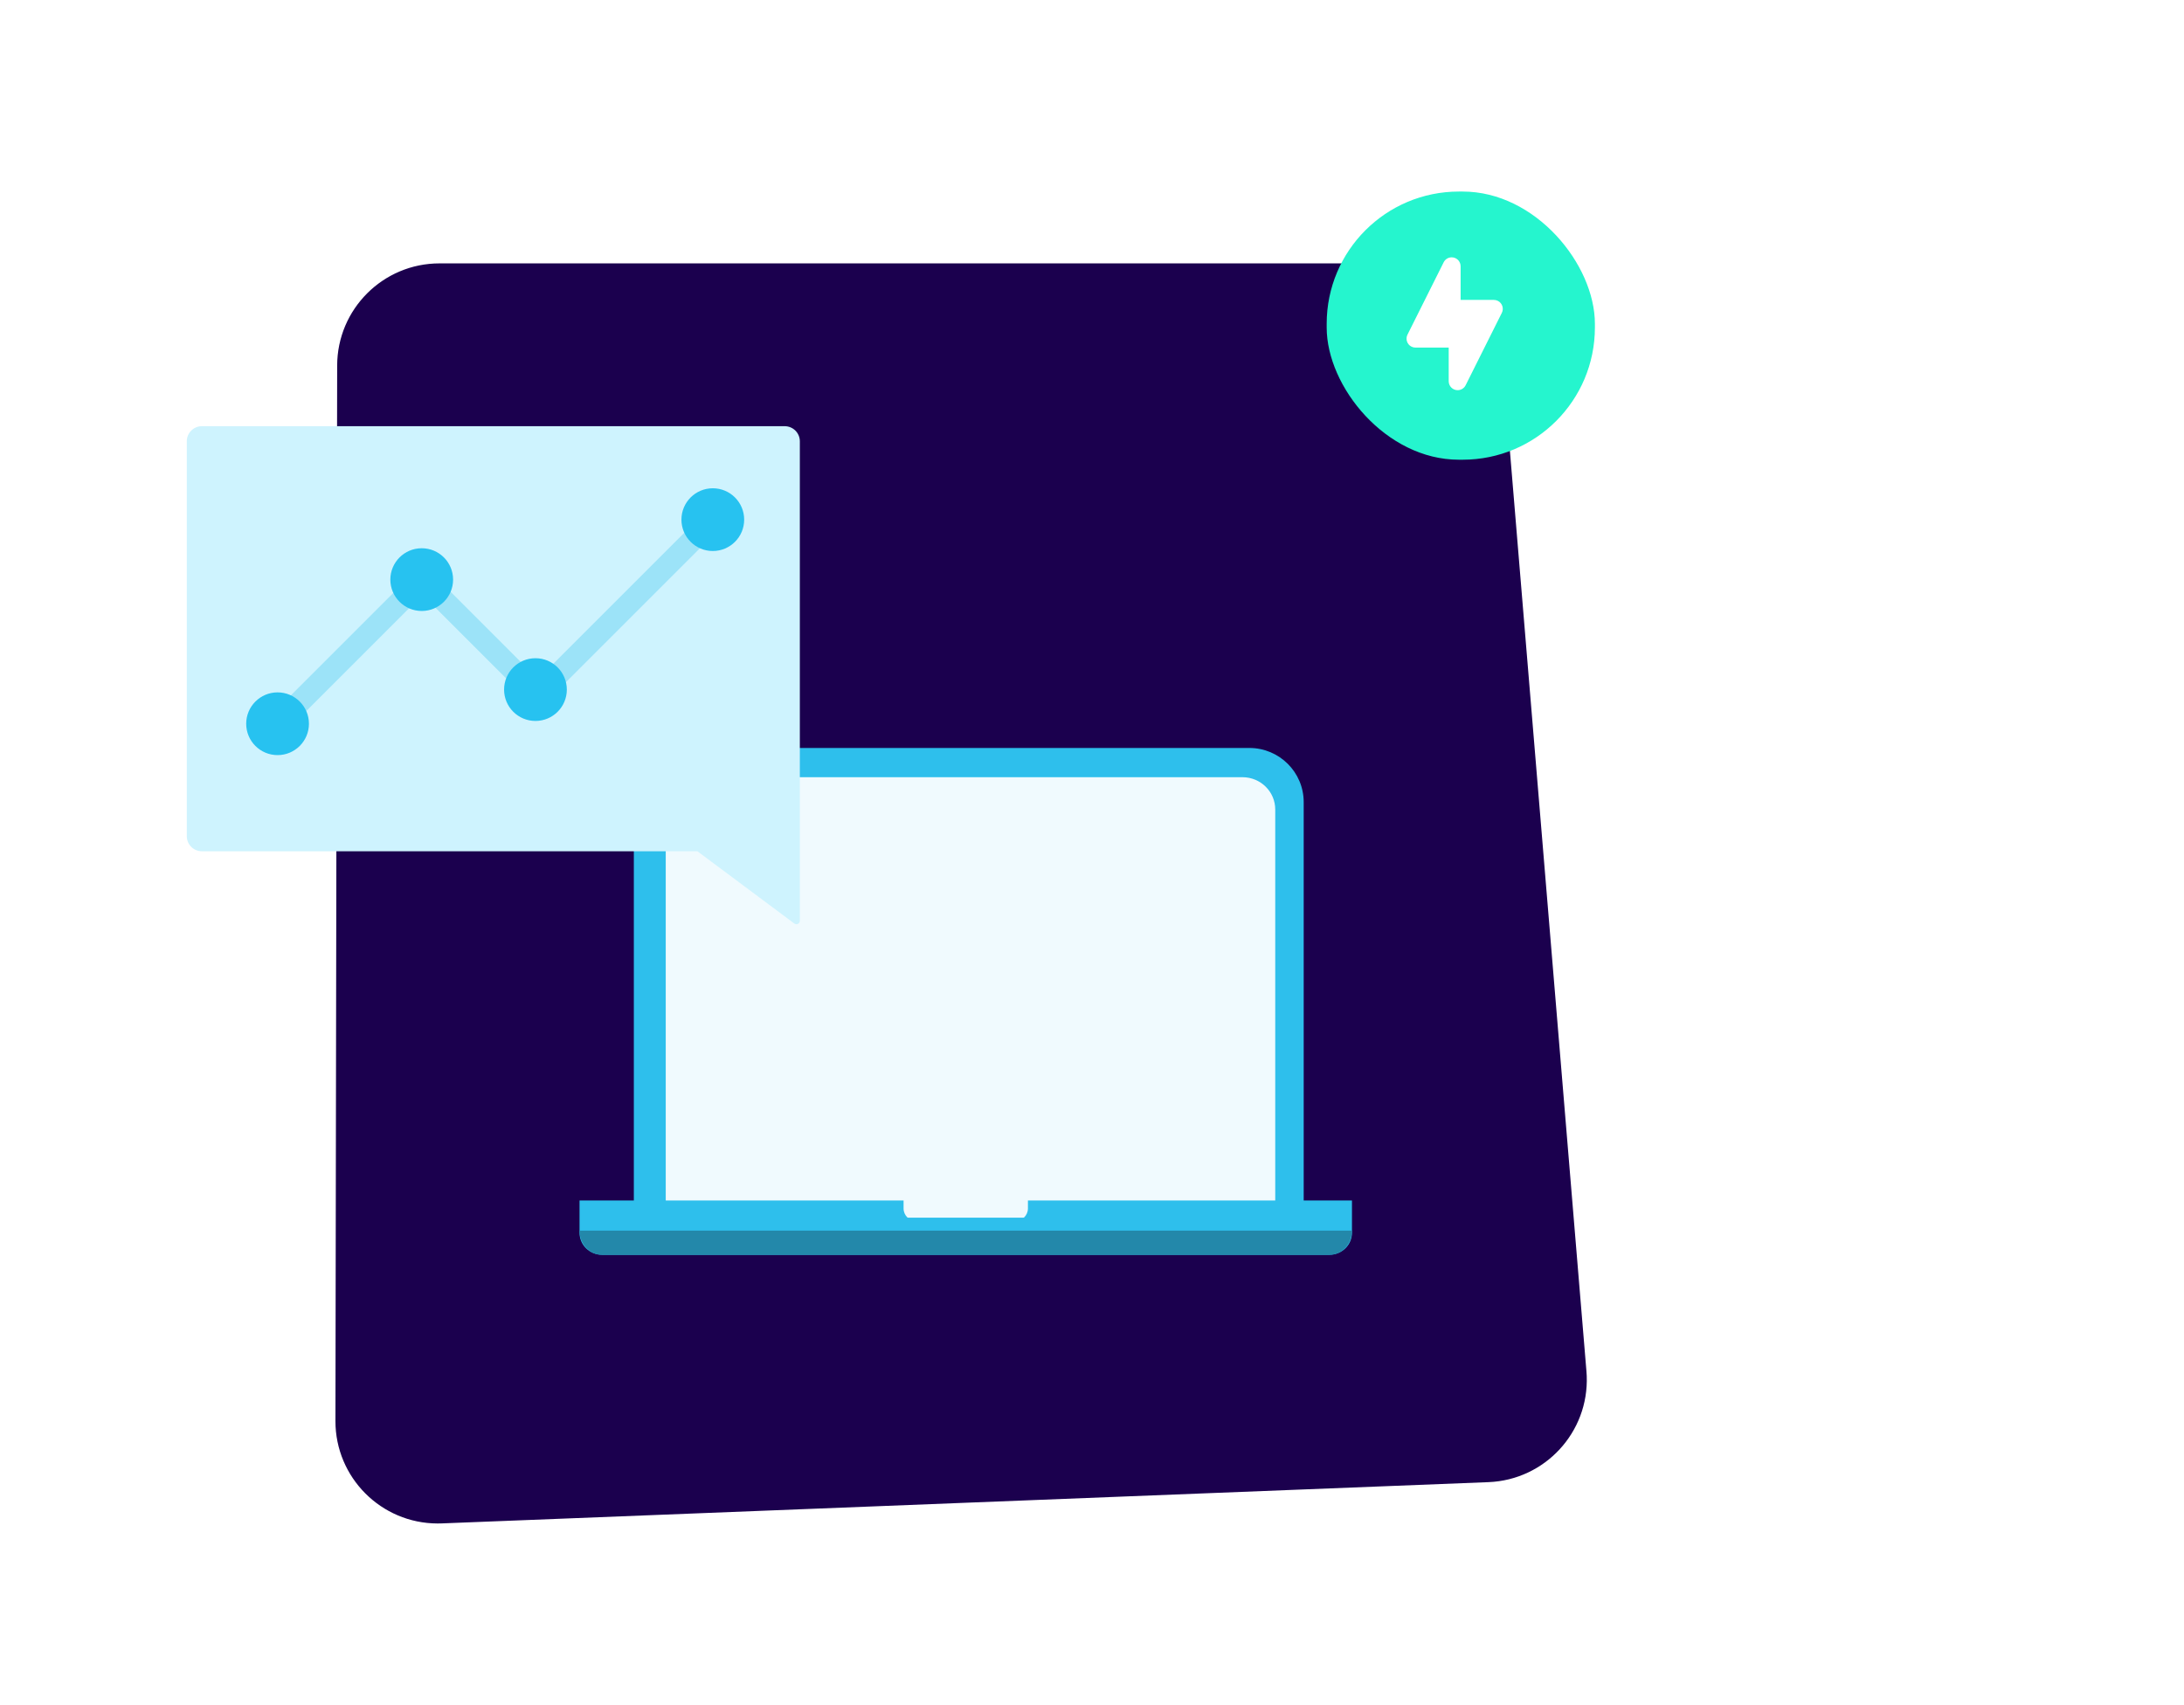 <?xml version="1.0" encoding="UTF-8"?>
<svg width="456px" height="356px" viewBox="0 0 456 356" version="1.1" xmlns="http://www.w3.org/2000/svg" xmlns:xlink="http://www.w3.org/1999/xlink">
    <title>88084FF0-E647-4251-AACC-D86349CA1A76</title>
    <defs>
        <filter x="-38.8%" y="-49.7%" width="177.6%" height="199.4%" filterUnits="objectBoundingBox" id="filter-1">
            <feMorphology radius="15" operator="erode" in="SourceAlpha" result="shadowSpreadOuter1"></feMorphology>
            <feOffset dx="-30" dy="40" in="shadowSpreadOuter1" result="shadowOffsetOuter1"></feOffset>
            <feGaussianBlur stdDeviation="30" in="shadowOffsetOuter1" result="shadowBlurOuter1"></feGaussianBlur>
            <feColorMatrix values="0 0 0 0 0.106   0 0 0 0 0   0 0 0 0 0.306  0 0 0 0.1 0" type="matrix" in="shadowBlurOuter1" result="shadowMatrixOuter1"></feColorMatrix>
            <feMerge>
                <feMergeNode in="shadowMatrixOuter1"></feMergeNode>
                <feMergeNode in="SourceGraphic"></feMergeNode>
            </feMerge>
        </filter>
    </defs>
    <g id="Design" stroke="none" stroke-width="1" fill="none" fill-rule="evenodd">
        <g id="Platform-/-OpenCart" transform="translate(-372, -3009)">
            <g id="2-copy" transform="translate(372, 2914)">
                <g id="IMG" filter="url(#filter-1)" transform="translate(0, 95)">
                    <path d="M140.76,15 L341.316,15 C353.107,15 362.672,24.549 362.691,36.34 L363.052,256.729 C363.071,268.534 353.517,278.12 341.712,278.139 C341.419,278.14 341.127,278.134 340.834,278.123 L122.309,269.507 C110.513,269.042 101.328,259.102 101.793,247.306 C101.805,246.996 101.824,246.686 101.85,246.377 L119.458,34.604 C120.379,23.524 129.641,15 140.76,15 Z" id="Rectangle-Copy" fill="#1B004E" transform="translate(231.544, 147) scale(-1, 1) translate(-231.544, -147) "></path>
                    <g id="Thunder-circle" transform="translate(307, 0)">
                        <rect id="Rectangle-Copy-2" fill="#25F5CE" x="0" y="0" width="56" height="56" rx="27.607"></rect>
                        <path d="M29.012,40.447 L36.571,25.331 C37.032,24.408 36.658,23.287 35.736,22.826 C35.477,22.696 35.191,22.629 34.901,22.629 L27.965,22.629 L27.965,22.629 L27.965,15.602 C27.965,14.571 27.129,13.735 26.098,13.735 C25.391,13.735 24.744,14.135 24.428,14.767 L16.87,29.884 C16.409,30.806 16.783,31.927 17.705,32.388 C17.964,32.518 18.25,32.586 18.54,32.586 L25.476,32.586 L25.476,32.586 L25.476,39.612 C25.476,40.643 26.312,41.479 27.343,41.479 C28.05,41.479 28.696,41.08 29.012,40.447 Z" id="Path-3" fill="#FFFFFF"></path>
                    </g>
                    <g id="Icon-Copy" transform="translate(151, 116)">
                        <path d="M151.2,99.732 L11.34,99.732 L11.34,11.5 C11.34,5.255 16.421,0.192 22.69,0.192 L139.85,0.192 C146.119,0.192 151.2,5.255 151.2,11.5 L151.2,99.732 Z" id="Fill-3" fill="#2EBFEC"></path>
                        <path d="M145.26,98.28 L18,98.28 L18,13.039 C18,9.317 21.06,6.3 24.834,6.3 L138.427,6.3 C142.201,6.3 145.26,9.317 145.26,13.039 L145.26,98.28 Z" id="Fill-5" fill="#F0FAFE"></path>
                        <path d="M93.622,94.692 L93.622,96.365 C93.622,97.813 92.422,98.988 90.942,98.988 L70.338,98.988 C68.858,98.988 67.658,97.813 67.658,96.365 L67.658,94.692 L0,94.692 L0,101.438 C0,103.975 2.102,106.032 4.694,106.032 L156.586,106.032 C159.179,106.032 161.28,103.975 161.28,101.438 L161.28,94.692 L93.622,94.692 Z" id="Fill-7" fill="#2EBFEC"></path>
                        <path d="M4.694,106.032 L156.587,106.032 C159.179,106.032 161.28,103.776 161.28,100.992 L0,100.992 C0,103.776 2.102,106.032 4.694,106.032" id="Fill-9" fill="#2388AA"></path>
                    </g>
                    <g id="Group-2" transform="translate(133, 101) scale(-1, 1) translate(-133, -101) translate(69, 49)">
                        <path d="M124.844,0 L3.159,0 C1.416,0 0,1.412 0,3.154 L0,103.282 C0,103.872 0.673,104.208 1.147,103.857 L21.388,88.763 L124.844,88.763 C126.587,88.763 128,87.351 128,85.609 L128,3.154 C128,1.412 126.587,0 124.844,0" id="Fill-11" fill="#CEF3FE"></path>
                        <g id="Group-5" transform="translate(63.597, 40.963) scale(-1, 1) translate(-63.597, -40.963) translate(11.597, 12.963)">
                            <polygon id="Fill-7" fill="#2EBFEC" opacity="0.312" points="6.585 52.482 3.339 49.235 36.402 16.172 39.649 19.419"></polygon>
                            <polygon id="Fill-9" fill="#2EBFEC" opacity="0.312" points="65.686 41.565 62.44 38.319 95.503 5.256 98.749 8.502"></polygon>
                            <polygon id="Fill-11" fill="#2EBFEC" opacity="0.312" points="59.852 38.792 56.605 42.038 34.962 20.395 38.208 17.149"></polygon>
                            <path d="M13.101,49.172 C13.101,52.789 10.168,55.722 6.551,55.722 C2.933,55.722 1.82076576e-12,52.789 1.82076576e-12,49.172 C1.82076576e-12,45.554 2.933,42.621 6.551,42.621 C10.168,42.621 13.101,45.554 13.101,49.172" id="Fill-13" fill="#27C2F0"></path>
                            <path d="M43.199,19.073 C43.199,22.691 40.267,25.624 36.649,25.624 C33.031,25.624 30.098,22.691 30.098,19.073 C30.098,15.455 33.031,12.523 36.649,12.523 C40.267,12.523 43.199,15.455 43.199,19.073" id="Fill-15" fill="#27C2F0"></path>
                            <path d="M66.946,42.038 C66.946,45.656 64.013,48.589 60.395,48.589 C56.777,48.589 53.845,45.656 53.845,42.038 C53.845,38.421 56.777,35.488 60.395,35.488 C64.013,35.488 66.946,38.421 66.946,42.038" id="Fill-17" fill="#27C2F0"></path>
                            <path d="M103.975,6.551 C103.975,10.168 101.042,13.101 97.424,13.101 C93.807,13.101 90.874,10.168 90.874,6.551 C90.874,2.933 93.807,-4.43201031e-13 97.424,-4.43201031e-13 C101.042,-4.43201031e-13 103.975,2.933 103.975,6.551" id="Fill-19" fill="#27C2F0"></path>
                        </g>
                    </g>
                </g>
            </g>
        </g>
    </g>
</svg>